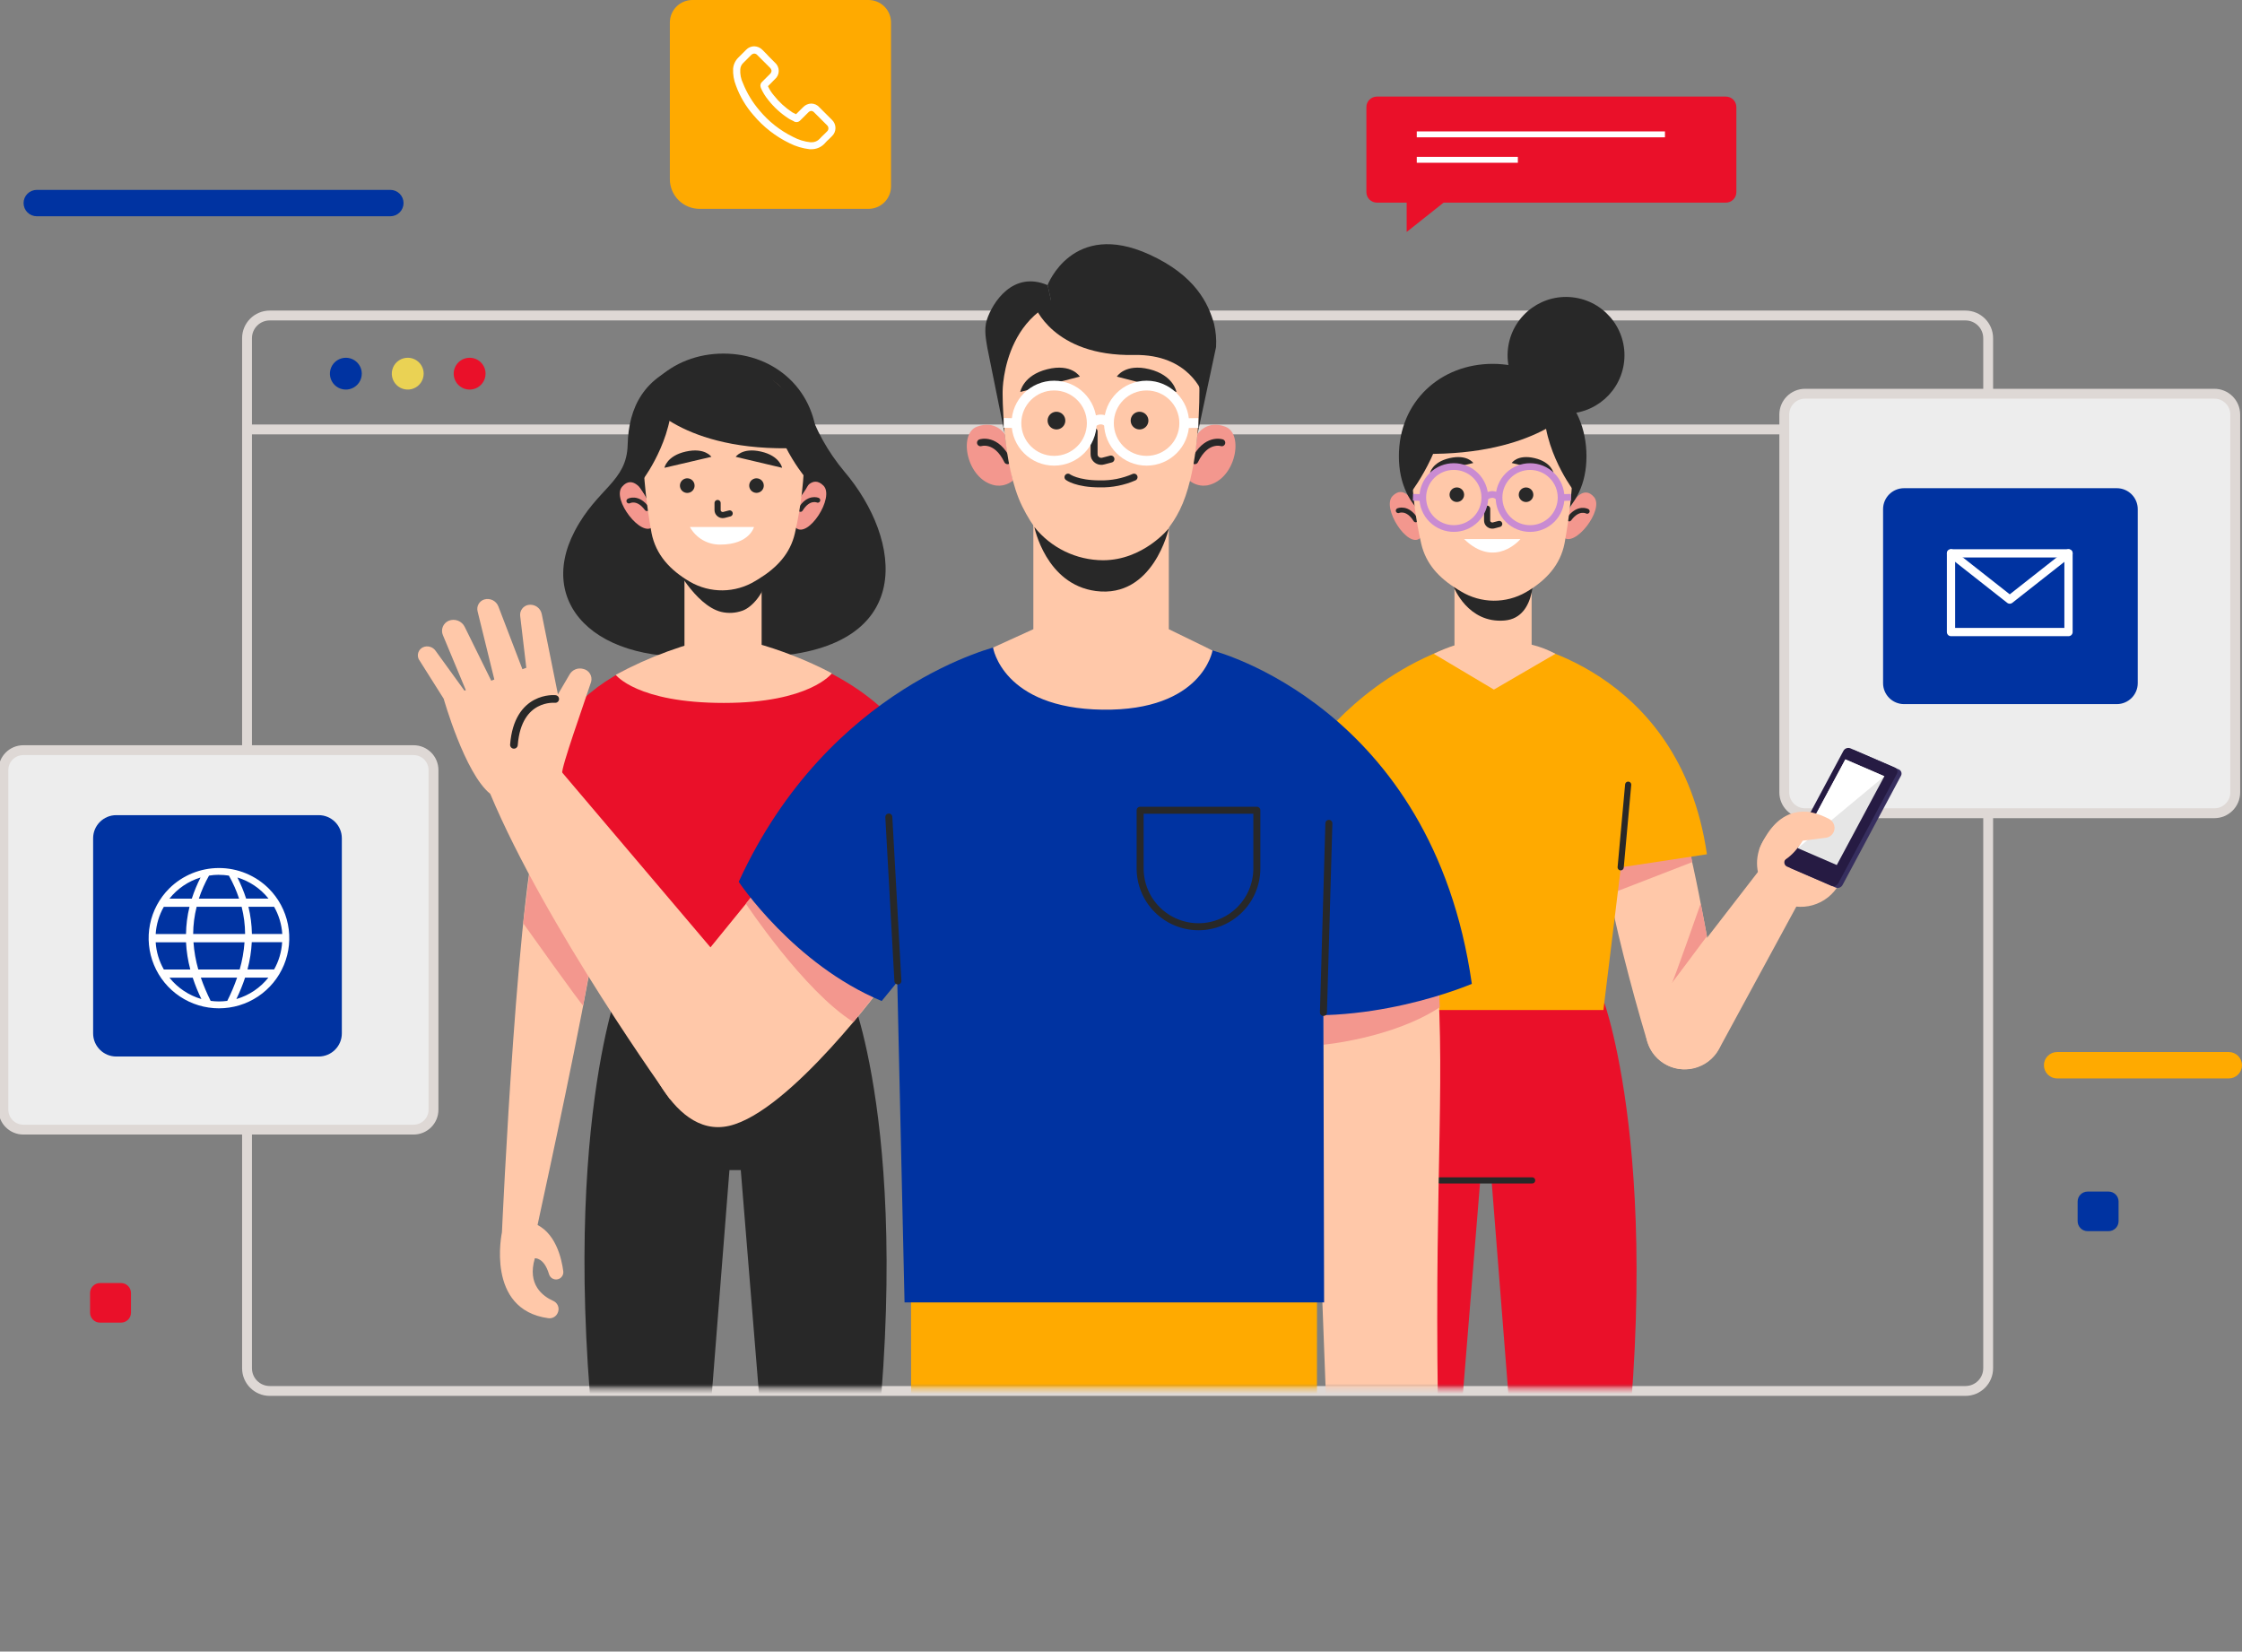 <svg xmlns="http://www.w3.org/2000/svg" width="448" height="330" viewBox="0 0 448 330" fill="none"><rect x="0" y="0" width="448" height="330" fill="#808080" stroke="none"/><g clip-path="url(#clip0_401_1911)"><path d="M49.362 85.805H397.279" stroke="#DED8D5" stroke-width="1.97" stroke-miterlimit="10"></path><path d="M392.737 63.041H53.905C51.396 63.041 49.362 65.072 49.362 67.576V273.392C49.362 275.897 51.396 277.927 53.905 277.927H392.737C395.246 277.927 397.279 275.897 397.279 273.392V67.576C397.279 65.072 395.246 63.041 392.737 63.041Z" stroke="#DED8D5" stroke-width="1.97" stroke-miterlimit="10"></path><path d="M72.291 74.656C72.292 75.285 72.107 75.901 71.758 76.424C71.409 76.948 70.912 77.356 70.33 77.598C69.749 77.84 69.108 77.903 68.49 77.782C67.872 77.66 67.304 77.358 66.858 76.913C66.412 76.469 66.108 75.903 65.985 75.286C65.861 74.669 65.924 74.03 66.165 73.449C66.405 72.867 66.814 72.371 67.337 72.021C67.861 71.671 68.477 71.485 69.107 71.485C69.95 71.485 70.759 71.819 71.356 72.413C71.953 73.008 72.289 73.815 72.291 74.656Z" fill="#0033A1"></path><path d="M84.657 74.656C84.659 75.285 84.473 75.901 84.124 76.424C83.775 76.948 83.278 77.356 82.697 77.598C82.115 77.84 81.475 77.903 80.857 77.782C80.239 77.66 79.671 77.358 79.225 76.913C78.779 76.469 78.475 75.903 78.351 75.286C78.228 74.669 78.29 74.03 78.531 73.449C78.772 72.867 79.18 72.371 79.704 72.021C80.228 71.671 80.844 71.485 81.474 71.485C82.317 71.485 83.126 71.819 83.722 72.413C84.319 73.008 84.656 73.815 84.657 74.656Z" fill="#EAD254"></path><path d="M97.024 74.656C97.025 75.285 96.84 75.901 96.491 76.424C96.142 76.948 95.645 77.356 95.064 77.598C94.482 77.84 93.841 77.903 93.223 77.782C92.605 77.66 92.037 77.358 91.591 76.913C91.145 76.469 90.841 75.903 90.718 75.286C90.594 74.669 90.657 74.03 90.898 73.449C91.139 72.867 91.547 72.371 92.07 72.021C92.594 71.671 93.21 71.485 93.84 71.485C94.258 71.484 94.672 71.565 95.058 71.724C95.444 71.883 95.795 72.117 96.091 72.411C96.387 72.706 96.622 73.056 96.782 73.441C96.942 73.826 97.024 74.239 97.024 74.656Z" fill="#EA1029"></path><path d="M442.475 78.669H360.709C358.404 78.669 356.536 80.535 356.536 82.836V158.327C356.536 160.627 358.404 162.493 360.709 162.493H442.475C444.78 162.493 446.648 160.627 446.648 158.327V82.836C446.648 80.535 444.78 78.669 442.475 78.669Z" fill="#EDEDED"></path><path d="M442.475 78.669H360.709C358.404 78.669 356.536 80.535 356.536 82.836V158.327C356.536 160.627 358.404 162.493 360.709 162.493H442.475C444.78 162.493 446.648 160.627 446.648 158.327V82.836C446.648 80.535 444.78 78.669 442.475 78.669Z" stroke="#DED8D5" stroke-width="1.97" stroke-miterlimit="10"></path><path d="M380.475 140.688H422.974C425.29 140.688 427.168 138.814 427.168 136.501V101.733C427.168 99.42 425.29 97.546 422.974 97.546H380.475C378.158 97.546 376.28 99.42 376.28 101.733V136.501C376.28 138.814 378.158 140.688 380.475 140.688Z" fill="#0033A1"></path><path d="M413.332 126.291H393.44H389.852V110.566H413.332V114.495V126.291Z" stroke="white" stroke-width="1.65" stroke-linecap="round" stroke-linejoin="round"></path><path d="M389.852 110.566L401.592 119.802L413.332 110.566" stroke="white" stroke-width="1.65" stroke-linecap="round" stroke-linejoin="round"></path><path d="M82.644 149.89H4.661C2.464 149.89 0.683 151.668 0.683 153.861V221.736C0.683 223.93 2.464 225.708 4.661 225.708H82.644C84.841 225.708 86.622 223.93 86.622 221.736V153.861C86.622 151.668 84.841 149.89 82.644 149.89Z" fill="#EDEDED"></path><path d="M82.644 149.89H4.661C2.464 149.89 0.683 151.668 0.683 153.861V221.736C0.683 223.93 2.464 225.708 4.661 225.708H82.644C84.841 225.708 86.622 223.93 86.622 221.736V153.861C86.622 151.668 84.841 149.89 82.644 149.89Z" stroke="#DED8D5" stroke-width="1.97" stroke-miterlimit="10"></path><path d="M63.679 162.875H23.235C20.68 162.875 18.609 164.943 18.609 167.493V206.484C18.609 209.034 20.68 211.102 23.235 211.102H63.679C66.234 211.102 68.306 209.034 68.306 206.484V167.493C68.306 164.943 66.234 162.875 63.679 162.875Z" fill="#0033A1"></path><path d="M33.818 177.523C31.853 179.484 30.514 181.984 29.971 184.705C29.429 187.427 29.707 190.248 30.77 192.811C31.834 195.375 33.635 197.566 35.946 199.108C38.257 200.65 40.974 201.472 43.754 201.472C46.533 201.472 49.25 200.65 51.561 199.108C53.872 197.566 55.673 195.375 56.737 192.811C57.8 190.248 58.078 187.427 57.536 184.705C56.993 181.984 55.654 179.484 53.689 177.523C51.046 174.906 47.475 173.438 43.754 173.438C40.032 173.438 36.461 174.906 33.818 177.523ZM53.654 179.547H49.181C48.711 178.098 48.129 176.689 47.439 175.332C49.891 176.075 52.058 177.545 53.654 179.547ZM38.598 186.62C38.61 184.786 38.844 182.959 39.295 181.181H48.282C48.733 182.959 48.967 184.786 48.979 186.62H38.598ZM48.861 188.275C48.728 190.117 48.403 191.94 47.892 193.714H39.622C39.113 191.94 38.791 190.117 38.661 188.275H48.861ZM43.754 174.803C44.419 174.801 45.083 174.852 45.739 174.956C46.567 176.42 47.249 177.963 47.774 179.561H39.733C40.26 177.963 40.941 176.421 41.768 174.956C42.424 174.848 43.088 174.792 43.754 174.789V174.803ZM40.068 175.346C39.378 176.703 38.796 178.112 38.326 179.561H33.853C35.448 177.555 37.615 176.081 40.068 175.332V175.346ZM32.739 181.195H37.866C37.426 182.975 37.193 184.8 37.17 186.634H31.108C31.228 184.716 31.785 182.851 32.739 181.181V181.195ZM32.739 193.714C31.787 192.049 31.229 190.189 31.108 188.275H37.17C37.264 190.113 37.551 191.936 38.027 193.714H32.739ZM33.853 195.356H38.514C38.992 196.815 39.569 198.239 40.242 199.619C37.721 198.886 35.49 197.392 33.853 195.342V195.356ZM43.754 200.099C43.199 200.097 42.645 200.06 42.095 199.988C41.338 198.484 40.681 196.932 40.131 195.342H47.377C46.829 196.933 46.172 198.486 45.412 199.988C44.862 200.06 44.308 200.097 43.754 200.099ZM47.237 199.605C47.909 198.224 48.489 196.8 48.972 195.342H53.626C52.002 197.38 49.788 198.869 47.286 199.605H47.237ZM54.748 193.7H49.453C49.928 191.922 50.215 190.099 50.31 188.261H56.378C56.263 190.172 55.715 192.032 54.776 193.7H54.748ZM56.378 186.62H50.337C50.307 184.787 50.074 182.963 49.641 181.181H54.769C55.719 182.847 56.279 184.707 56.406 186.62H56.378Z" fill="white"></path><path d="M77.997 43.212H7.35C6.65 43.212 5.978 42.934 5.483 42.44C4.988 41.946 4.71 41.275 4.71 40.576C4.71 39.877 4.988 39.207 5.483 38.712C5.978 38.218 6.65 37.94 7.35 37.94H77.997C78.697 37.94 79.369 38.218 79.864 38.712C80.359 39.207 80.638 39.877 80.638 40.576C80.638 41.275 80.359 41.946 79.864 42.44C79.369 42.934 78.697 43.212 77.997 43.212Z" fill="#0033A1"></path><path d="M445.352 215.484H411.06C410.359 215.482 409.688 215.203 409.193 214.707C408.698 214.212 408.42 213.541 408.42 212.841C408.42 212.142 408.698 211.471 409.193 210.977C409.688 210.483 410.36 210.205 411.06 210.205H445.352C446.053 210.205 446.724 210.483 447.22 210.977C447.715 211.471 447.993 212.142 447.993 212.841C447.993 213.541 447.715 214.212 447.22 214.707C446.725 215.203 446.053 215.482 445.352 215.484Z" fill="#FFAA00"></path><path d="M421.344 238.088H417.15C416.049 238.088 415.157 238.979 415.157 240.077V244.007C415.157 245.105 416.049 245.996 417.15 245.996H421.344C422.444 245.996 423.336 245.105 423.336 244.007V240.077C423.336 238.979 422.444 238.088 421.344 238.088Z" fill="#0033A1"></path><path d="M24.183 256.366H19.989C18.888 256.366 17.996 257.257 17.996 258.355V262.285C17.996 263.383 18.888 264.274 19.989 264.274H24.183C25.283 264.274 26.175 263.383 26.175 262.285V258.355C26.175 257.257 25.283 256.366 24.183 256.366Z" fill="#EA1029"></path><path d="M344.866 19.3H275.132C273.973 19.3 273.035 20.238 273.035 21.394V38.392C273.035 39.549 273.973 40.486 275.132 40.486H344.866C346.024 40.486 346.963 39.549 346.963 38.392V21.394C346.963 20.238 346.024 19.3 344.866 19.3Z" fill="#EA1029"></path><path d="M283.102 26.847H332.694" stroke="white" stroke-width="1.18" stroke-miterlimit="10"></path><path d="M283.102 31.931H303.3" stroke="white" stroke-width="1.18" stroke-miterlimit="10"></path><path d="M281.082 38.086V46.349L291.484 38.086H281.082Z" fill="#EA1029"></path><path d="M138.353 0H173.544C174.738 0 175.883 0.473 176.727 1.316C177.571 2.159 178.045 3.301 178.045 4.493V37.252C178.041 38.441 177.565 39.58 176.722 40.42C175.878 41.259 174.735 41.731 173.544 41.731H139.788C138.214 41.731 136.704 41.106 135.591 39.995C134.478 38.884 133.852 37.377 133.852 35.805V4.507C133.851 3.916 133.966 3.33 134.191 2.783C134.416 2.237 134.748 1.74 135.166 1.321C135.584 0.902 136.081 0.57 136.628 0.343C137.175 0.117 137.761 -2.83331e-06 138.353 0Z" fill="#FFAA00"></path><path d="M166.256 23.96L163.741 21.45C163.54 21.217 163.293 21.029 163.014 20.898C162.736 20.768 162.433 20.697 162.125 20.692C161.515 20.701 160.934 20.951 160.509 21.387L159.066 22.82L158.802 22.688C158.621 22.597 158.488 22.549 158.349 22.465C156.929 21.537 155.67 20.383 154.621 19.05C154.148 18.495 153.754 17.877 153.451 17.214C153.813 16.901 154.148 16.518 154.44 16.226L154.844 15.823C155.084 15.618 155.277 15.364 155.409 15.077C155.541 14.791 155.609 14.479 155.609 14.164C155.609 13.849 155.541 13.537 155.409 13.251C155.277 12.965 155.084 12.71 154.844 12.505L153.59 11.246C153.443 11.108 153.306 10.959 153.179 10.801L152.329 9.946C151.901 9.514 151.322 9.264 150.713 9.25C150.41 9.25 150.111 9.312 149.833 9.432C149.555 9.551 149.304 9.726 149.096 9.946L147.522 11.518C146.931 12.107 146.566 12.885 146.491 13.716C146.438 14.88 146.635 16.042 147.069 17.124C147.856 19.281 149.037 21.274 150.553 23.001C152.527 25.354 154.977 27.265 157.743 28.607C159.009 29.247 160.38 29.657 161.791 29.817H162.104C162.61 29.825 163.112 29.725 163.577 29.525C164.042 29.325 164.459 29.028 164.8 28.655L164.842 28.607C165.09 28.317 165.36 28.047 165.65 27.8L166.236 27.215C166.458 27.007 166.635 26.756 166.757 26.477C166.879 26.198 166.943 25.897 166.945 25.592C166.947 25.288 166.887 24.986 166.769 24.706C166.65 24.425 166.476 24.172 166.256 23.96ZM165.225 26.297L164.689 26.833C164.368 27.104 164.104 27.417 163.79 27.73C163.585 27.955 163.334 28.133 163.054 28.253C162.774 28.373 162.471 28.432 162.167 28.426H161.944C160.723 28.296 159.54 27.93 158.46 27.348C155.872 26.074 153.583 24.268 151.744 22.048C150.359 20.432 149.251 18.599 148.462 16.623C148.046 15.757 147.861 14.799 147.926 13.841C147.94 13.594 148.002 13.351 148.11 13.128C148.217 12.905 148.368 12.705 148.553 12.54L150.079 11.017C150.243 10.837 150.47 10.725 150.713 10.704C150.834 10.709 150.952 10.74 151.06 10.793C151.168 10.848 151.263 10.924 151.34 11.017L152.148 11.824C152.288 11.985 152.44 12.136 152.601 12.276L153.855 13.528C154.03 13.693 154.141 13.915 154.169 14.154C154.15 14.397 154.038 14.624 153.855 14.787L153.451 15.19L152.329 16.31L152.28 16.352C152.124 16.488 152.014 16.671 151.967 16.872C151.92 17.075 151.937 17.286 152.016 17.478V17.52C152.394 18.399 152.894 19.221 153.5 19.961C154.645 21.423 156.027 22.683 157.589 23.689C157.773 23.809 157.966 23.914 158.168 24.002C158.323 24.067 158.474 24.141 158.621 24.225L158.662 24.273C158.868 24.382 159.104 24.418 159.333 24.376C159.561 24.335 159.769 24.218 159.923 24.044L161.498 22.479C161.576 22.387 161.672 22.311 161.779 22.256C161.887 22.201 162.004 22.168 162.125 22.159C162.352 22.191 162.56 22.305 162.71 22.479L165.225 24.99C165.322 25.069 165.399 25.169 165.453 25.282C165.506 25.395 165.534 25.519 165.534 25.644C165.534 25.768 165.506 25.892 165.453 26.005C165.399 26.118 165.322 26.218 165.225 26.297Z" fill="white"></path><mask id="mask0_401_1911" style="mask-type:luminance" maskUnits="userSpaceOnUse" x="81" y="45" width="321" height="233"><path d="M401.39 45.987H81.411V277.371H401.39V45.987Z" fill="white"></path></mask><g mask="url(#mask0_401_1911)"><path d="M320.397 199.807L294.967 196.427L295.169 198.951L273.425 201.838C273.425 201.838 259.379 236.961 271.732 314.163H289.421L295.782 235.883H298.047L304.212 314.163H321.895C334.248 236.961 320.397 199.807 320.397 199.807Z" fill="#EA1029"></path><path d="M287.7 235.855H306.156" stroke="#282828" stroke-width="1.23" stroke-linecap="round" stroke-linejoin="round"></path><path d="M335.223 162.778C333.049 159.3 320.822 159.432 320.181 159.356C316.879 158.973 322.271 185.215 329.169 208.16C329.482 209.196 330.01 210.154 330.719 210.972C331.427 211.791 332.301 212.451 333.282 212.91C334.263 213.37 335.33 213.618 336.414 213.638C337.497 213.658 338.573 213.451 339.571 213.029L339.71 212.973C341.335 212.287 342.676 211.066 343.508 209.513C344.341 207.96 344.616 206.17 344.287 204.439C341.02 187.156 337.738 166.784 335.223 162.778Z" fill="#FFC8A9"></path><path d="M338.135 172.265L322.536 178.309L321.073 170.922L337.23 166.895L338.135 172.265Z" fill="#F3978E"></path><path d="M341.082 187.058C341.082 187.058 333.69 196.962 334.046 196.51C334.401 196.058 339.842 180.513 339.842 180.513L341.082 187.058Z" fill="#F3978E"></path><path d="M351.652 173.732L330.465 201.142C329.807 201.993 329.332 202.97 329.072 204.013C328.811 205.056 328.77 206.141 328.951 207.2C329.131 208.26 329.53 209.27 330.122 210.168C330.713 211.066 331.485 211.831 332.388 212.417C333.287 213.002 334.298 213.395 335.357 213.571C336.416 213.748 337.5 213.704 338.542 213.443C339.583 213.182 340.559 212.709 341.409 212.053C342.258 211.398 342.963 210.575 343.479 209.635L361.12 177.147L351.652 173.732Z" fill="#FFC8A9"></path><path d="M357.135 180.771C355.491 180.239 354.043 179.233 352.972 177.88C351.901 176.527 351.256 174.887 351.119 173.168C350.981 171.449 351.357 169.728 352.199 168.222C353.042 166.716 354.312 165.494 355.85 164.709C357.388 163.923 359.125 163.611 360.84 163.811C362.556 164.011 364.174 164.714 365.49 165.831C366.805 166.949 367.76 168.431 368.232 170.09C368.704 171.749 368.673 173.51 368.143 175.151C367.79 176.242 367.226 177.253 366.482 178.126C365.737 178.999 364.828 179.717 363.806 180.239C362.783 180.761 361.668 181.077 360.523 181.168C359.379 181.259 358.227 181.124 357.135 180.771Z" fill="#FFC8A9"></path><path d="M366.192 167.222C366.192 167.222 368.589 164.746 364.346 163.007C360.103 161.269 354.857 161.672 351.505 169.789L366.192 167.222Z" fill="#FFC8A9"></path><path d="M370.56 149.904L379.437 153.743C379.554 153.797 379.659 153.875 379.744 153.972C379.83 154.07 379.893 154.184 379.931 154.307C379.968 154.431 379.979 154.561 379.962 154.689C379.946 154.818 379.902 154.941 379.834 155.051L368.192 176.813C368.066 177.058 367.854 177.247 367.596 177.344C367.339 177.442 367.055 177.441 366.798 177.342L357.929 173.503C357.812 173.45 357.707 173.372 357.622 173.276C357.536 173.179 357.473 173.066 357.434 172.943C357.396 172.82 357.385 172.691 357.4 172.563C357.416 172.435 357.458 172.312 357.525 172.202L369.195 150.439C369.319 150.2 369.526 150.014 369.777 149.916C370.028 149.817 370.306 149.813 370.56 149.904Z" fill="#372F5F"></path><path d="M369.745 149.521L378.614 153.361C378.732 153.414 378.836 153.491 378.922 153.588C379.007 153.684 379.071 153.797 379.109 153.92C379.147 154.043 379.159 154.173 379.143 154.3C379.128 154.428 379.085 154.551 379.018 154.661L367.349 176.452C367.224 176.697 367.012 176.888 366.755 176.987C366.498 177.086 366.213 177.086 365.955 176.987L357.079 173.148C356.961 173.094 356.856 173.016 356.771 172.919C356.686 172.822 356.622 172.707 356.585 172.584C356.547 172.46 356.537 172.33 356.553 172.202C356.57 172.073 356.614 171.95 356.682 171.84L368.359 150.022C368.489 149.784 368.702 149.602 368.957 149.51C369.212 149.418 369.493 149.422 369.745 149.521Z" fill="#261B43"></path><path d="M368.742 151.733L376.538 155.106L367.028 172.842L359.232 169.469L368.742 151.733Z" fill="#E6E6E6"></path><path d="M376.538 155.106L359.232 169.469L368.742 151.733L376.538 155.106Z" fill="white"></path><path d="M361.796 162.284C363.11 162.566 364.377 163.035 365.558 163.675C365.939 163.891 366.24 164.225 366.415 164.626C366.59 165.028 366.629 165.475 366.526 165.901C366.429 166.29 366.216 166.642 365.915 166.908C365.614 167.175 365.24 167.345 364.84 167.396L360.228 167.973C360.228 167.973 357.824 172.146 354.654 172.578L357.56 165.323L361.796 162.284Z" fill="#FFC8A9"></path><path d="M302.896 128.266C302.387 128.266 335.599 132.857 341.082 170.693L323.881 173.301L320.397 201.817H272.324L262.772 149.083C262.772 149.083 273.425 133.844 293.211 128.218L302.896 128.266Z" fill="#FFAA00"></path><path d="M323.846 173.294L325.344 156.79" stroke="#282828" stroke-width="1.23" stroke-linecap="round" stroke-linejoin="round"></path><path d="M306.052 128.809V115.678H290.634V128.962C289.214 129.417 287.831 129.978 286.495 130.638L298.513 137.788L310.81 130.638C309.309 129.828 307.71 129.213 306.052 128.809Z" fill="#FFC8A9"></path><path d="M290.494 117.277C290.494 117.277 293.281 124.615 300.652 123.982C307.445 123.405 306.365 113.229 306.365 113.229L290.494 117.277Z" fill="#282828"></path><path d="M283.771 107.519C281.353 109.71 275.947 101.413 278.288 99.083C280.629 96.753 282.398 100.404 282.398 100.404L283.443 102.88L284.231 106.24L284.419 107.116L283.771 107.519Z" fill="#F3978E"></path><path d="M279.41 102.032C279.41 102.032 281.242 101.211 282.893 103.861" stroke="#282828" stroke-width="0.99" stroke-linecap="round" stroke-linejoin="round"></path><path d="M312.343 107.269C314.566 109.655 320.655 101.837 318.523 99.319C316.391 96.802 314.343 100.293 314.343 100.293L313.096 102.672L312.03 105.954L311.765 106.81L312.343 107.269Z" fill="#F3978E"></path><path d="M317.15 102.157C317.15 102.157 315.395 101.183 313.555 103.68" stroke="#282828" stroke-width="0.99" stroke-linecap="round" stroke-linejoin="round"></path><path d="M279.528 91.161C279.528 102.15 287.923 107.359 298.27 107.359C308.616 107.359 317.011 102.15 317.011 91.161C317.011 80.172 308.651 72.702 298.27 72.702C287.888 72.702 279.528 80.179 279.528 91.161Z" fill="#282828"></path><path d="M282.078 91.926C282.085 97.544 282.726 103.143 283.987 108.618C284.921 112.666 287.54 115.49 291.254 117.764L291.95 118.182C293.903 119.364 296.138 120 298.421 120.025C300.705 120.049 302.953 119.461 304.93 118.321C308.95 115.984 311.765 112.903 312.629 108.583C313.634 103.09 314.218 97.529 314.378 91.947C314.378 91.947 315.875 74.928 298.465 75.254C281.054 75.581 282.078 91.926 282.078 91.926Z" fill="#FFC8A9"></path><path d="M297.162 101.642V104C297.162 104.136 297.188 104.27 297.238 104.397C297.343 104.628 297.527 104.813 297.757 104.919C297.988 105.025 298.249 105.045 298.492 104.974L299.572 104.689" stroke="#282828" stroke-width="1.23" stroke-linecap="round" stroke-linejoin="round"></path><path d="M294.396 92.51L285.743 94.534C285.743 94.534 286.133 92.336 289.672 91.536C293.211 90.737 294.396 92.51 294.396 92.51Z" fill="#282828"></path><path d="M302.074 92.51L310.434 94.534C310.434 94.534 310.051 92.336 306.637 91.536C303.223 90.737 302.074 92.51 302.074 92.51Z" fill="#282828"></path><path d="M291.107 100.3C291.912 100.3 292.563 99.649 292.563 98.846C292.563 98.043 291.912 97.393 291.107 97.393C290.303 97.393 289.651 98.043 289.651 98.846C289.651 99.649 290.303 100.3 291.107 100.3Z" fill="#282828"></path><path d="M306.393 98.853C306.393 99.141 306.308 99.422 306.148 99.661C305.988 99.9 305.76 100.086 305.494 100.196C305.228 100.306 304.935 100.335 304.653 100.279C304.371 100.223 304.111 100.084 303.907 99.881C303.704 99.678 303.565 99.419 303.509 99.137C303.453 98.855 303.482 98.563 303.592 98.297C303.702 98.031 303.889 97.804 304.128 97.645C304.368 97.485 304.649 97.4 304.937 97.4C305.323 97.4 305.694 97.553 305.967 97.825C306.24 98.098 306.393 98.468 306.393 98.853Z" fill="#282828"></path><path d="M292.563 107.714H303.815C303.815 107.714 298.799 113.772 292.563 107.714Z" fill="white"></path><path d="M294.883 103.789C297.304 101.372 297.304 97.453 294.883 95.035C292.461 92.618 288.535 92.618 286.114 95.035C283.692 97.453 283.692 101.372 286.114 103.789C288.535 106.207 292.461 106.207 294.883 103.789Z" stroke="#C98BD2" stroke-width="1.34" stroke-miterlimit="10"></path><path d="M310.123 103.793C312.544 101.376 312.544 97.457 310.123 95.039C307.701 92.622 303.775 92.622 301.354 95.039C298.932 97.457 298.932 101.376 301.354 103.793C303.775 106.211 307.701 106.211 310.123 103.793Z" stroke="#C98BD2" stroke-width="1.34" stroke-miterlimit="10"></path><path d="M296.709 99.417C296.709 99.417 298.179 98.026 299.544 99.417" stroke="#C98BD2" stroke-width="1.34" stroke-miterlimit="10"></path><path d="M284.293 99.417L282.336 99.361" stroke="#C98BD2" stroke-width="1.34" stroke-miterlimit="10"></path><path d="M311.939 99.417L313.904 99.361" stroke="#C98BD2" stroke-width="1.34" stroke-miterlimit="10"></path><path d="M314.127 97.574C314.127 97.574 307.16 88.177 308.769 78.663C310.457 79.656 311.912 81 313.036 82.603C314.16 84.206 314.926 86.031 315.283 87.955C316.635 94.652 314.127 97.574 314.127 97.574Z" fill="#282828"></path><path d="M282.078 98.207C282.078 98.207 290.167 87.537 288.557 78.037C285.011 80.297 282.506 83.868 281.59 87.969C280.246 94.652 282.078 98.207 282.078 98.207Z" fill="#282828"></path><path d="M313.548 82.411C313.548 82.411 304.61 92.148 280.162 90.507C280.162 90.507 283.903 76.173 295.754 74.649C295.754 74.649 309.438 73.015 313.548 82.411Z" fill="#282828"></path><path d="M324.454 72.846C325.482 66.491 321.154 60.507 314.787 59.481C308.421 58.455 302.426 62.775 301.399 69.131C300.371 75.487 304.699 81.471 311.065 82.496C317.432 83.522 323.426 79.202 324.454 72.846Z" fill="#282828"></path><path d="M170.409 199.779L148.671 196.893L148.867 194.368L123.437 197.748C123.437 197.748 109.558 234.875 121.911 312.077H139.593L145.759 233.797H148.023L154.391 312.077H172.074C184.427 234.875 170.409 199.779 170.409 199.779Z" fill="#282828"></path><path d="M168.681 94.172C165.436 90.292 162.958 85.831 161.379 81.027C159.227 74.956 152.19 77.425 152.19 77.425C152.19 77.425 146.324 69.892 137.496 72.514C128.669 75.136 125.603 81.41 125.422 88.859C125.241 96.308 119.368 97.483 114.846 106.108C106.862 121.332 120.301 134.151 144.805 130.597V130.36C147.723 131.165 150.761 131.447 153.778 131.195C183.145 129.456 180.358 107.867 168.681 94.172Z" fill="#282828"></path><path d="M159.052 105.461C161.47 107.652 166.87 99.354 164.536 97.024C162.202 94.694 160.425 98.346 160.425 98.346L159.38 100.822L158.593 104.181L158.405 105.057L159.052 105.461Z" fill="#F3978E"></path><path d="M163.407 99.945C163.407 99.945 161.582 99.125 159.958 101.774" stroke="#282828" stroke-width="0.99" stroke-linecap="round" stroke-linejoin="round"></path><path d="M130.48 105.21C128.258 107.596 122.168 99.785 124.3 97.26C126.432 94.736 128.481 98.234 128.481 98.234L129.735 100.62L130.801 103.896L131.059 104.751L130.48 105.21Z" fill="#F3978E"></path><path d="M125.673 100.098C125.673 100.098 127.422 99.124 129.268 101.621" stroke="#282828" stroke-width="0.99" stroke-linecap="round" stroke-linejoin="round"></path><path d="M163.288 89.109C163.288 100.091 154.928 105.301 144.554 105.301C134.18 105.301 125.812 100.091 125.812 89.109C125.812 78.127 134.173 70.65 144.554 70.65C154.935 70.65 163.288 78.12 163.288 89.109Z" fill="#282828"></path><path d="M152.19 113.612H136.772V133.538H152.19V113.612Z" fill="#FFC8A9"></path><path d="M134.521 112.374C134.521 112.374 138.813 120.922 144.094 122.257C145.513 122.599 147.001 122.514 148.372 122.014C150.357 121.318 152.873 118.355 153.305 115.059L153.5 113.188C153.5 113.188 144.129 118.314 134.521 112.374Z" fill="#282828"></path><path d="M160.745 89.867C160.737 95.485 160.097 101.084 158.836 106.56C157.903 110.6 155.276 113.424 151.57 115.699L150.873 116.116C148.92 117.298 146.686 117.934 144.402 117.959C142.119 117.983 139.871 117.395 137.893 116.255C133.873 113.918 131.059 110.837 130.195 106.518C129.19 101.025 128.605 95.463 128.446 89.881C128.446 89.881 126.948 72.862 144.352 73.189C161.756 73.516 160.745 89.867 160.745 89.867Z" fill="#FFC8A9"></path><path d="M143.39 100.509V101.9C143.391 102.035 143.417 102.17 143.467 102.296C143.571 102.527 143.755 102.713 143.986 102.819C144.216 102.925 144.477 102.944 144.721 102.873L145.801 102.588" stroke="#282828" stroke-width="1.23" stroke-linecap="round" stroke-linejoin="round"></path><path d="M147.013 91.279L156.28 93.47C156.28 93.47 155.855 91.091 152.064 90.229C148.274 89.367 147.013 91.279 147.013 91.279Z" fill="#282828"></path><path d="M142.15 91.279L132.772 93.47C132.772 93.47 133.197 91.091 137.036 90.229C140.875 89.367 142.15 91.279 142.15 91.279Z" fill="#282828"></path><path d="M138.792 97.017C138.795 97.307 138.711 97.591 138.552 97.833C138.392 98.075 138.164 98.265 137.897 98.377C137.629 98.49 137.335 98.52 137.05 98.465C136.765 98.409 136.503 98.271 136.297 98.066C136.091 97.862 135.951 97.601 135.894 97.317C135.837 97.033 135.867 96.738 135.978 96.471C136.089 96.203 136.278 95.975 136.52 95.814C136.762 95.654 137.046 95.569 137.336 95.57C137.721 95.57 138.09 95.723 138.363 95.994C138.636 96.265 138.79 96.633 138.792 97.017Z" fill="#282828"></path><path d="M152.622 97.017C152.623 97.305 152.539 97.587 152.38 97.827C152.221 98.067 151.994 98.254 151.728 98.365C151.462 98.476 151.169 98.506 150.886 98.451C150.603 98.395 150.343 98.257 150.139 98.054C149.934 97.851 149.795 97.592 149.738 97.31C149.681 97.028 149.71 96.735 149.82 96.469C149.93 96.203 150.116 95.976 150.356 95.816C150.596 95.656 150.877 95.57 151.166 95.57C151.357 95.57 151.546 95.606 151.722 95.679C151.899 95.751 152.06 95.857 152.195 95.992C152.33 96.126 152.438 96.286 152.511 96.462C152.584 96.638 152.622 96.826 152.622 97.017Z" fill="#282828"></path><path d="M137.858 105.301H150.664C150.664 105.301 149.758 108.813 143.955 108.813C142.714 108.839 141.49 108.526 140.415 107.907C139.341 107.287 138.456 106.386 137.858 105.301Z" fill="white"></path><path d="M128.69 95.515C128.69 95.515 135.657 86.118 134.047 76.604C132.359 77.598 130.904 78.941 129.78 80.544C128.657 82.147 127.89 83.972 127.533 85.896C126.189 92.601 128.69 95.515 128.69 95.515Z" fill="#282828"></path><path d="M160.752 95.202C160.752 95.202 152.671 85.465 154.273 75.964C157.819 78.225 160.325 81.796 161.24 85.896C162.578 92.601 160.752 95.202 160.752 95.202Z" fill="#282828"></path><path d="M129.275 80.353C129.275 80.353 137.259 91.07 161.707 89.394C161.707 89.394 158.92 74.093 147.076 72.591C147.069 72.591 133.386 70.956 129.275 80.353Z" fill="#282828"></path><path d="M106.987 246.914C106.632 247.477 127.338 156.984 121.186 158.347C120.629 158.473 109.865 159.474 108.262 162.722C103.622 172.132 100.299 246.232 100.299 246.232L106.987 246.914Z" fill="#FFC8A9"></path><path d="M100.299 246.232C100.299 246.232 96.961 261.687 109.579 263.391C109.982 263.445 110.392 263.359 110.739 263.146C111.086 262.933 111.348 262.606 111.481 262.222L111.523 262.118C111.664 261.696 111.641 261.237 111.459 260.831C111.277 260.426 110.949 260.103 110.54 259.927C108.485 259.009 105.294 256.693 106.876 251.421C106.876 251.421 108.701 251.198 109.704 254.593C109.764 254.798 109.867 254.988 110.008 255.149C110.149 255.31 110.324 255.438 110.52 255.524C110.716 255.611 110.929 255.653 111.143 255.648C111.357 255.643 111.568 255.592 111.76 255.497C112.031 255.361 112.254 255.144 112.396 254.876C112.538 254.608 112.593 254.302 112.554 254.001C112.247 251.623 111.049 245.899 106.451 244.362L100.299 246.232Z" fill="#FFC8A9"></path><path d="M104.542 184.464C104.542 184.464 116.469 201.233 116.532 200.913C116.595 200.593 120.712 177.363 120.712 177.363L106.235 171.103L104.542 184.464Z" fill="#F3978E"></path><path d="M137.691 130.263C138.2 130.263 108.206 130.798 102.723 168.606L119.96 171.242L123.443 199.758H171.517L181.055 147.045C181.055 147.045 174.269 135.625 154.489 130.026L137.691 130.263Z" fill="#EA1029"></path><path d="M123.032 134.832C123.032 134.832 127.268 140.452 144.631 140.452C161.832 140.452 166.229 134.54 166.229 134.54C166.229 134.54 156.084 128.885 144.317 127.056C136.88 128.598 129.709 131.217 123.032 134.832Z" fill="#FFC8A9"></path><path d="M182.044 254.599L182.086 330H219.45L222.321 254.599H182.044Z" fill="#FFAA00"></path><path d="M263.169 254.599L263.127 330H225.763L222.892 254.599H263.169Z" fill="#FFAA00"></path><path d="M242.762 254.599H204.13V280.793H242.762V254.599Z" fill="#FFAA00"></path><path d="M286.774 188.804C289.087 214.357 286.641 232.969 287.317 279.979L265.022 280.918L261.699 192.914L286.774 188.804Z" fill="#FFC8A9"></path><path d="M264.444 208.744C264.444 208.744 278.253 207.479 287.7 201.261L287.45 195.794L264.458 198.924L264.444 208.744Z" fill="#F3978E"></path><path d="M242.289 129.984C242.289 129.984 286.182 140.994 294.103 196.58C294.103 196.58 272.637 205.872 251.123 201.873L255.958 183.282L242.289 129.984Z" fill="#0033A1"></path><path d="M111.265 153.096L143.927 191.6L133.936 219.699C133.936 219.699 109.112 185.243 97.958 158.612L111.265 153.096Z" fill="#FFC8A9"></path><path d="M112.338 154.48C112.338 154.48 100.87 160.956 97.958 158.612C92.858 154.522 88.643 139.555 88.643 139.555C88.643 139.555 110.094 131.487 109.892 131.8C109.69 132.113 112.338 154.48 112.338 154.48Z" fill="#FFC8A9"></path><path d="M112.338 154.48C112.136 153.333 116.595 140.897 118.121 136.237C118.196 135.959 118.212 135.669 118.17 135.385C118.127 135.101 118.026 134.828 117.873 134.584C117.72 134.341 117.518 134.131 117.28 133.969C117.042 133.807 116.773 133.696 116.49 133.643C115.99 133.511 115.46 133.546 114.981 133.742C114.502 133.938 114.1 134.284 113.836 134.728L108.457 143.909L112.338 154.48Z" fill="#FFC8A9"></path><path d="M111.948 141.043L108.255 122.702C108.138 122.108 107.793 121.583 107.293 121.239C106.793 120.896 106.178 120.762 105.58 120.866C105.077 120.957 104.628 121.235 104.323 121.645C104.019 122.054 103.883 122.565 103.943 123.071L105.559 136.731L111.948 141.043Z" fill="#FFC8A9"></path><path d="M104.604 134.276L99.588 121.179C99.38 120.629 98.969 120.178 98.44 119.919C97.91 119.661 97.302 119.614 96.739 119.788C96.264 119.944 95.866 120.272 95.623 120.708C95.38 121.144 95.311 121.655 95.429 122.139L99.149 137.273L104.604 134.276Z" fill="#FFC8A9"></path><path d="M99.212 138.136L92.865 125.269C92.588 124.692 92.099 124.243 91.501 124.014C90.902 123.785 90.239 123.793 89.646 124.038C89.381 124.153 89.141 124.319 88.94 124.527C88.739 124.734 88.581 124.98 88.475 125.249C88.37 125.518 88.319 125.805 88.325 126.093C88.331 126.382 88.394 126.667 88.51 126.931L93.575 139.082L99.212 138.136Z" fill="#FFC8A9"></path><path d="M88.643 139.589L83.668 131.709C83.566 131.496 83.508 131.264 83.497 131.028C83.486 130.792 83.522 130.556 83.603 130.334C83.684 130.112 83.808 129.908 83.969 129.735C84.13 129.561 84.324 129.422 84.539 129.324C84.971 129.137 85.453 129.104 85.906 129.231C86.359 129.357 86.755 129.636 87.026 130.019L93.575 139.061L88.643 139.589Z" fill="#FFC8A9"></path><path d="M110.944 139.666C110.944 139.666 103.469 138.88 102.695 148.826" stroke="#282828" stroke-width="1.53" stroke-linecap="round" stroke-linejoin="round"></path><path d="M127.31 206.553C127.31 206.553 133.455 227.774 145.696 224.957C157.938 222.14 177.014 196.037 177.014 196.037L172.743 151.469L138.388 193.687L127.31 206.553Z" fill="#FFC8A9"></path><path d="M149.041 180.569C149.041 180.569 160.641 198.04 170.534 204.217L177.014 196.058L152.03 176.765L149.041 180.569Z" fill="#F3978E"></path><path d="M199.789 129.018C199.789 129.018 165.727 136.682 147.612 176.194C147.612 176.194 158.579 192.685 176.178 200.016L187.952 185.625L199.789 129.018Z" fill="#0033A1"></path><path d="M199.789 128.899C191.775 133.004 184.464 138.352 178.128 144.743L180.748 260.24H264.583L264.312 145.341C264.312 145.341 253.743 135.013 242.289 129.984C232.563 125.679 209.251 124.059 199.789 128.899Z" fill="#0033A1"></path><path d="M227.825 161.895H251.144V173.53C251.144 176.618 249.915 179.58 247.728 181.763C245.541 183.947 242.574 185.173 239.481 185.173C236.389 185.171 233.424 183.944 231.238 181.761C229.053 179.578 227.825 176.617 227.825 173.53V161.895Z" stroke="#282828" stroke-width="1.4" stroke-linecap="round" stroke-linejoin="round"></path><path d="M264.451 202.297L265.538 164.517" stroke="#282828" stroke-width="1.4" stroke-linecap="round" stroke-linejoin="round"></path><path d="M179.417 196.003L177.606 163.251" stroke="#282828" stroke-width="1.4" stroke-linecap="round" stroke-linejoin="round"></path><path d="M200.772 86.731L197.288 69.475C197.086 68.084 196.543 65.9 197.211 63.862C198.319 60.489 202.388 54.014 209.341 56.977L210.846 63.813C210.846 63.813 203.621 65.267 200.723 74.691L200.772 86.731Z" fill="#282828"></path><path d="M208.819 60.517C208.693 62.784 206.687 72.709 199.643 76.326C199.643 76.298 193.463 63.083 208.819 60.517Z" fill="#282828"></path><path d="M233.552 125.721V96.412H206.485V125.721L198.431 129.386C198.431 129.386 200.319 141.53 220.3 141.801C240.282 142.072 242.289 129.977 242.289 129.977L233.552 125.721Z" fill="#FFC8A9"></path><path d="M209.334 56.956C209.334 56.956 214.302 43.873 229.615 50.828C238.889 55.036 241.46 60.684 242.588 64.683C242.953 66.208 243.091 67.778 242.999 69.343L239.293 86.731L224.829 62.7L210.839 63.779L209.334 56.956Z" fill="#282828"></path><path d="M239.293 86.731C239.293 86.731 241.118 83.837 244.867 85.263C248.615 86.689 246.957 95.807 241.285 96.975C240.651 97.087 240 97.06 239.377 96.897C238.754 96.734 238.174 96.438 237.676 96.029C237.676 96.029 239.077 89.269 239.293 86.731Z" fill="#F3978E"></path><path d="M244.135 88.462C244.135 88.462 240.986 87.412 238.749 92.044" stroke="#282828" stroke-width="1.4" stroke-linecap="round" stroke-linejoin="round"></path><path d="M200.772 86.731C200.772 86.731 198.946 83.837 195.198 85.263C191.45 86.689 193.108 95.807 198.786 96.975C199.42 97.087 200.071 97.06 200.694 96.897C201.317 96.734 201.897 96.438 202.395 96.029C202.395 96.029 200.995 89.269 200.772 86.731Z" fill="#F3978E"></path><path d="M195.929 88.462C195.929 88.462 199.086 87.412 201.322 92.044" stroke="#282828" stroke-width="1.4" stroke-linecap="round" stroke-linejoin="round"></path><path d="M239.669 78.058C239.669 83.552 239.133 95.063 235.747 101.893C232.57 108.305 227.309 111.755 220.419 111.957C213.528 112.158 208.387 109.516 204.269 101.19C200.152 92.865 200.347 78.155 200.347 78.155C200.347 78.155 200.347 58.507 219.799 58.507C240.275 58.507 239.669 78.058 239.669 78.058Z" fill="#FFC8A9"></path><path d="M206.687 105.294C206.687 105.294 208.958 116.77 218.963 118.091C230.479 119.607 233.552 105.572 233.552 105.572C233.552 105.572 228.459 111.936 220.412 111.943C217.771 111.933 215.166 111.33 212.79 110.179C210.414 109.028 208.328 107.359 206.687 105.294Z" fill="#282828"></path><path d="M218.621 86.209V90.757C218.62 90.948 218.656 91.137 218.726 91.314C218.87 91.637 219.127 91.897 219.448 92.045C219.77 92.194 220.135 92.22 220.475 92.121L221.986 91.724" stroke="#282828" stroke-width="1.4" stroke-linecap="round" stroke-linejoin="round"></path><path d="M212.873 84.039C212.873 84.388 212.77 84.73 212.575 85.02C212.381 85.311 212.104 85.537 211.781 85.671C211.458 85.805 211.102 85.84 210.759 85.772C210.415 85.703 210.1 85.535 209.852 85.288C209.605 85.041 209.436 84.726 209.368 84.383C209.3 84.041 209.335 83.686 209.469 83.363C209.603 83.04 209.83 82.764 210.121 82.57C210.412 82.376 210.754 82.272 211.104 82.272C211.336 82.272 211.566 82.318 211.781 82.407C211.996 82.496 212.191 82.626 212.355 82.79C212.519 82.954 212.65 83.148 212.739 83.363C212.828 83.577 212.873 83.807 212.873 84.039Z" fill="#282828"></path><path d="M229.476 84.039C229.476 84.388 229.372 84.73 229.178 85.02C228.983 85.311 228.707 85.537 228.384 85.671C228.06 85.805 227.705 85.84 227.361 85.772C227.018 85.703 226.703 85.535 226.455 85.288C226.208 85.041 226.039 84.726 225.971 84.383C225.903 84.041 225.938 83.686 226.072 83.363C226.205 83.04 226.432 82.764 226.723 82.57C227.014 82.376 227.356 82.272 227.706 82.272C228.176 82.272 228.626 82.458 228.958 82.79C229.29 83.121 229.476 83.57 229.476 84.039Z" fill="#282828"></path><path d="M223.171 75.248L235.078 78.315C235.078 78.315 234.541 74.983 229.671 73.773C224.801 72.563 223.171 75.248 223.171 75.248Z" fill="#282828"></path><path d="M215.779 75.248L203.872 78.315C203.872 78.315 204.408 74.983 209.278 73.773C214.148 72.563 215.779 75.248 215.779 75.248Z" fill="#282828"></path><path d="M213.41 95.341C213.41 95.341 215.166 96.683 219.785 96.683C222.129 96.736 224.457 96.278 226.606 95.341" stroke="#282828" stroke-width="1.4" stroke-linecap="round" stroke-linejoin="round"></path><path d="M210.63 92.065C214.786 92.065 218.155 88.702 218.155 84.553C218.155 80.405 214.786 77.042 210.63 77.042C206.474 77.042 203.106 80.405 203.106 84.553C203.106 88.702 206.474 92.065 210.63 92.065Z" stroke="white" stroke-width="1.95" stroke-miterlimit="10"></path><path d="M229.114 92.065C233.27 92.065 236.638 88.702 236.638 84.553C236.638 80.405 233.27 77.042 229.114 77.042C224.958 77.042 221.589 80.405 221.589 84.553C221.589 88.702 224.958 92.065 229.114 92.065Z" stroke="white" stroke-width="1.95" stroke-miterlimit="10"></path><path d="M218.155 84.554C218.155 84.554 219.931 82.898 221.589 84.554" stroke="white" stroke-width="1.95" stroke-miterlimit="10"></path><path d="M203.106 84.554L200.583 84.491" stroke="white" stroke-width="1.95" stroke-miterlimit="10"></path><path d="M236.638 84.554L239.453 84.512" stroke="white" stroke-width="1.95" stroke-miterlimit="10"></path><path d="M206.687 60.996C206.687 60.996 210.303 71.241 226.613 70.928C237.69 70.713 240.338 78.718 240.338 78.718C240.338 78.718 238.408 60.83 237.899 60.996C237.391 61.163 221.039 56.636 221.039 56.636L206.687 60.996Z" fill="#282828"></path></g></g><defs><clipPath id="clip0_401_1911"><rect width="448" height="330" fill="white"></rect></clipPath></defs></svg>